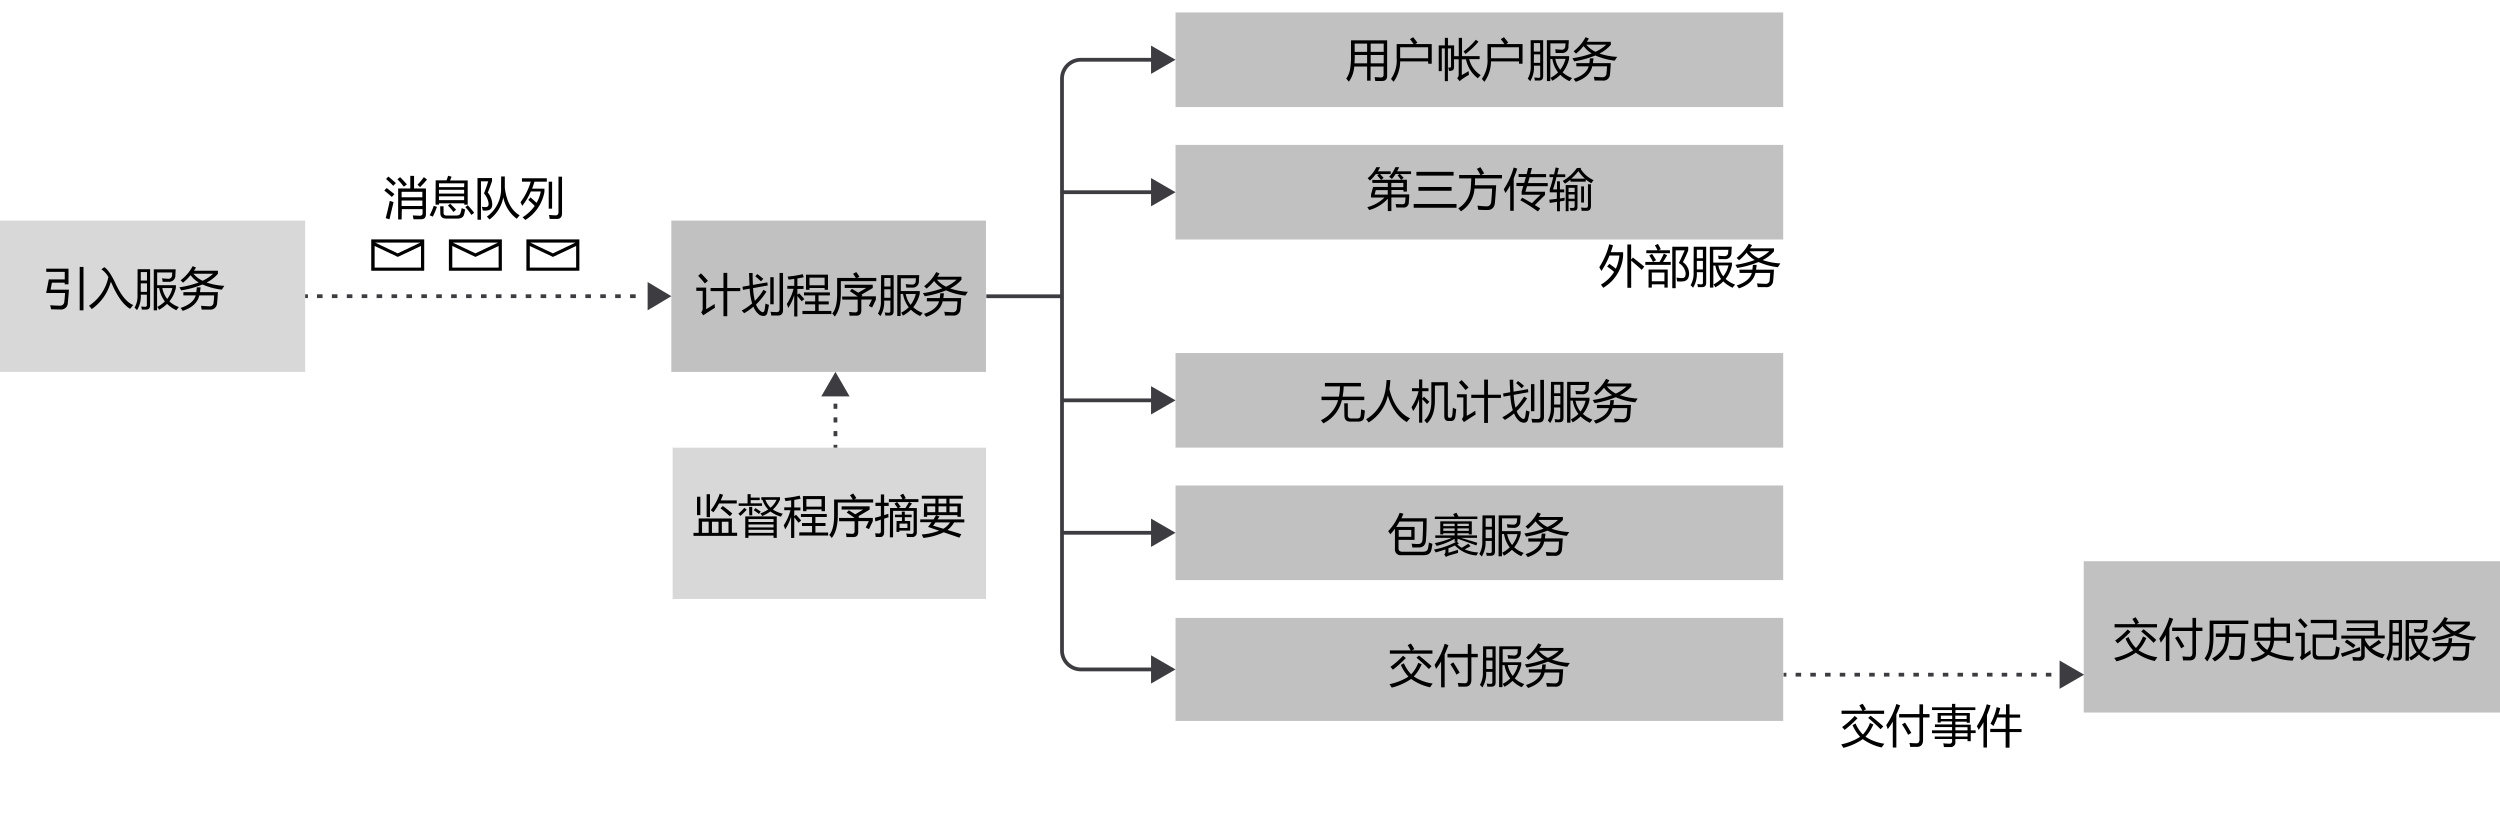 <svg id="Layer_1" data-name="Layer 1" xmlns="http://www.w3.org/2000/svg" viewBox="0 0 660.64 215"><defs><style>.cls-1{fill:#fff;}.cls-2,.cls-3,.cls-6{fill:#3c3c41;}.cls-2{opacity:0.2;}.cls-2,.cls-3{isolation:isolate;}.cls-3{opacity:0.32;}.cls-4,.cls-5,.cls-7,.cls-8{fill:none;stroke:#3c3c41;stroke-miterlimit:10;}.cls-5{stroke-dasharray:1.48 2.46;}.cls-7{stroke-dasharray:1.46 2.43;}.cls-8{stroke-dasharray:1.36 2.26;}</style></defs><title>OJ104482793</title><rect class="cls-1" width="660.64" height="215"/><path d="M99,70.72h12.25V65l-6.13,2.89L99,65Zm.1-6.62,6,2.85,6-2.85Zm13,7.44h-14V63.27h14Z"/><path d="M119.52,70.72h12.25V65l-6.13,2.89L119.52,65Zm.1-6.62,6,2.85,6-2.85Zm13,7.44h-14V63.27h14Z"/><path d="M140,70.72h12.25V65l-6.13,2.89L140,65Zm.1-6.62,6,2.85,6-2.85Zm13,7.44h-14V63.27h14Z"/><rect class="cls-1" y="58.29" width="80.64" height="39.99"/><rect class="cls-2" y="58.29" width="80.64" height="39.99"/><rect class="cls-1" x="177.4" y="58.29" width="83.15" height="39.99"/><rect class="cls-3" x="177.4" y="58.29" width="83.15" height="39.99"/><rect class="cls-1" x="550.64" y="148.3" width="110" height="39.99"/><rect class="cls-3" x="550.64" y="148.3" width="110" height="39.99"/><rect class="cls-1" x="310.64" y="3.29" width="160.58" height="25"/><rect class="cls-3" x="310.64" y="3.29" width="160.58" height="25"/><rect class="cls-1" x="310.64" y="93.29" width="160.58" height="25"/><rect class="cls-3" x="310.64" y="93.29" width="160.58" height="25"/><rect class="cls-1" x="310.64" y="38.29" width="160.58" height="25"/><rect class="cls-3" x="310.64" y="38.29" width="160.58" height="25"/><rect class="cls-1" x="310.64" y="128.29" width="160.58" height="25"/><rect class="cls-3" x="310.64" y="128.29" width="160.58" height="25"/><rect class="cls-1" x="310.64" y="163.29" width="160.58" height="27.22"/><rect class="cls-3" x="310.64" y="163.29" width="160.58" height="27.22"/><rect class="cls-1" x="177.75" y="118.3" width="82.81" height="39.99"/><rect class="cls-2" x="177.75" y="118.3" width="82.81" height="39.99"/><line class="cls-4" x1="80.64" y1="78.27" x2="81.37" y2="78.27"/><line class="cls-5" x1="83.76" y1="78.27" x2="170.28" y2="78.27"/><line class="cls-4" x1="171.47" y1="78.27" x2="172.2" y2="78.27"/><polygon class="cls-6" points="171.14 82.01 177.41 78.27 171.14 74.53 171.14 82.01"/><line class="cls-4" x1="471.32" y1="178.29" x2="472.07" y2="178.29"/><line class="cls-7" x1="474.5" y1="178.29" x2="543.39" y2="178.29"/><line class="cls-4" x1="544.6" y1="178.29" x2="545.35" y2="178.29"/><polygon class="cls-6" points="544.26 182.03 550.73 178.29 544.26 174.55 544.26 182.03"/><line class="cls-4" x1="220.77" y1="118.29" x2="220.77" y2="117.54"/><line class="cls-8" x1="220.77" y1="115.27" x2="220.77" y2="105.54"/><line class="cls-4" x1="220.77" y1="104.4" x2="220.77" y2="103.65"/><polygon class="cls-6" points="224.51 104.75 220.77 98.27 217.03 104.75 224.51 104.75"/><path class="cls-4" d="M305.26,176.9H285.64a5,5,0,0,1-5-5V20.79a5,5,0,0,1,5-5h19.62"/><polygon class="cls-6" points="304.17 173.16 310.64 176.9 304.17 180.64 304.17 173.16"/><polygon class="cls-6" points="304.17 19.53 310.64 15.79 304.17 12.05 304.17 19.53"/><line class="cls-4" x1="280.64" y1="50.79" x2="305.26" y2="50.79"/><polygon class="cls-6" points="304.17 54.53 310.64 50.79 304.17 47.05 304.17 54.53"/><line class="cls-4" x1="280.64" y1="105.79" x2="305.26" y2="105.79"/><polygon class="cls-6" points="304.17 109.53 310.64 105.79 304.17 102.05 304.17 109.53"/><line class="cls-4" x1="280.64" y1="140.79" x2="305.26" y2="140.79"/><polygon class="cls-6" points="304.17 144.53 310.64 140.79 304.17 137.05 304.17 144.53"/><line class="cls-4" x1="260.64" y1="78.29" x2="280.64" y2="78.29"/><path d="M13.37,76.54h4.85c-.11,1.57-.21,2.71-.3,3.44a1.77,1.77,0,0,1-2,1.8q-1.08,0-2.43-.06a9.49,9.49,0,0,0-.24-1.07q1.26.12,2.49.12A1.1,1.1,0,0,0,17,79.61c.07-.47.13-1.2.2-2.19h-5l.7-3.58h4.21v-2H12.22V71H18.1v4.14h-1V74.7H13.71Zm7.69-6h1V82h-1Z"/><path d="M26.79,71.17l.77-.56c.88.54,1.84,1.93,2.89,4.15q2.19,4.8,4.75,5.85l-.82,1q-2.57-1.52-4.74-6.42c-.12-.26-.23-.51-.35-.75a12.9,12.9,0,0,1-5.05,7.24,7.48,7.48,0,0,0-.72-.88,11.94,11.94,0,0,0,5.12-7.58A5.78,5.78,0,0,0,26.79,71.17Z"/><path d="M36.36,71.13h3.31v9.5c0,.79-.36,1.18-1.09,1.18-.4,0-.77,0-1.11,0,0-.23-.08-.51-.14-.83a7,7,0,0,0,1,.09.42.42,0,0,0,.48-.48V77.86H37.2a6.87,6.87,0,0,1-1,4.11,3.6,3.6,0,0,0-.64-.66,6.27,6.27,0,0,0,.78-3.42Zm2.48.76H37.2v2.25h1.64ZM37.2,77.13h1.64V74.87H37.2Zm3.44-5.95h5.79q-.06.94-.09,1.5a1.64,1.64,0,0,1-1.85,1.78l-1.52,0c0-.3-.09-.61-.15-.92q.87.11,1.56.12a.93.93,0,0,0,1.09-1q0-.3.06-.66h-4v3.37h4.95v.69a8.53,8.53,0,0,1-1.72,3.58,7.11,7.11,0,0,0,2.51,1.5c-.26.31-.49.59-.67.84a8.44,8.44,0,0,1-2.45-1.68,9.89,9.89,0,0,1-2.1,1.56c-.15-.26-.31-.51-.48-.77a8.42,8.42,0,0,0,2-1.43,8,8,0,0,1-1.51-3.53h-.55V82h-.89Zm4.91,4.94H42.89A6.87,6.87,0,0,0,44.18,79,7.29,7.29,0,0,0,45.55,76.12Z"/><path d="M50.92,70.33l.88.38c-.18.29-.36.57-.55.84h6.34v.79a9.5,9.5,0,0,1-3,2.31,17.08,17.08,0,0,0,4.7.89c-.25.35-.47.68-.66,1a17.83,17.83,0,0,1-5.12-1.36,25.51,25.51,0,0,1-5.62,1.56l-.48-.82a25,25,0,0,0,5.09-1.28,7.16,7.16,0,0,1-2.14-1.93,15.2,15.2,0,0,1-2,2,7.45,7.45,0,0,0-.64-.63A11.63,11.63,0,0,0,50.92,70.33ZM48.46,77.2h3.41c.05-.38.1-.8.14-1.27h1c-.05.47-.11.89-.16,1.27h4.73c-.08,1.4-.15,2.38-.22,2.94a1.75,1.75,0,0,1-2,1.67c-.46,0-1.15,0-2.08,0,0-.29-.1-.61-.17-1,.9.07,1.64.12,2.22.13a1,1,0,0,0,1.11-1c.07-.59.12-1.21.15-1.88H52.66q-.61,2.82-4.37,4.09-.27-.39-.57-.78,3.36-1.09,4-3.31H48.46Zm7.87-4.87H51.1a7.41,7.41,0,0,0,2.43,1.86A10.34,10.34,0,0,0,56.33,72.33Z"/><path d="M102.17,49.69c.59.42,1.28,1,2.06,1.6l-.68.76c-.88-.79-1.53-1.35-2-1.68Zm.83,3.39,1,.35c-.38,1.56-.74,3.06-1.07,4.52l-1-.3C102.28,56.26,102.66,54.74,103,53.08Zm-.38-6.42q.88.71,2,1.71l-.69.73c-.84-.83-1.48-1.42-1.92-1.8Zm2.42.69.68-.54c.36.33,1,1,1.8,1.91l-.8.61Q105.57,47.89,105,47.35ZM106.13,58h-.92V49.8h3.21V46.48h1V49.8h3.14v6.77c0,.92-.44,1.37-1.31,1.37l-2,0c0-.29-.1-.61-.17-1,.77,0,1.38.07,1.84.07s.75-.22.75-.65V55.26h-5.48Zm5.48-7.31h-5.48v1.44h5.48Zm-5.48,3.74h5.48V53h-5.48Zm4.2-5.62a16.42,16.42,0,0,0,1.67-2l.85.64c-.49.58-1.1,1.24-1.83,2Z"/><path d="M114.62,54.38l.85.29a25.2,25.2,0,0,1-1.08,2.57c-.25-.11-.53-.22-.86-.34A16.19,16.19,0,0,0,114.62,54.38Zm.51-6.73H118a11.39,11.39,0,0,0,.41-1.2l.92.24c-.13.33-.27.66-.41,1h4.67v6.4h-.9v-.36H116v.36h-.91Zm7.56.8H116v1h6.65ZM116,51.16h6.65v-1H116Zm0,1.73h6.65v-1H116Zm.32,1.61h.89v1.72c0,.48.26.73.78.73h2.6c.62,0,1-.22,1.09-.65A8.72,8.72,0,0,0,122,55c.29.12.6.24.92.34-.1.54-.19,1-.28,1.31-.18.74-.77,1.11-1.75,1.11h-3c-1,0-1.53-.49-1.53-1.45Zm2-.13.64-.54c.47.44,1,1,1.57,1.57l-.72.61C119.32,55.33,118.83,54.78,118.41,54.37Zm4.61.39.68-.53c.55.6,1.12,1.26,1.7,2l-.75.57C124.12,56.06,123.57,55.39,123,54.76Z"/><path d="M130,53.24c.26,1.41-.14,2.2-1.17,2.37a4.7,4.7,0,0,1-1.26,0,7.65,7.65,0,0,0-.27-1,3.14,3.14,0,0,0,1.14.1c.62-.06.82-.56.57-1.5a5.25,5.25,0,0,0-1.11-2.1c.44-1.13.81-2.19,1.11-3.19h-1.91V58.06h-.92v-11h3.84v.82c-.41,1.2-.78,2.21-1.12,3A5.14,5.14,0,0,1,130,53.24Zm2.4-6.61h1c0,1.11,0,2.11,0,3,.44,3.58,1.76,6,3.93,7.28a11.63,11.63,0,0,0-.77.9A9.18,9.18,0,0,1,133,52.14,9.33,9.33,0,0,1,129.35,58q-.27-.32-.69-.75a9,9,0,0,0,3.75-7.72C132.42,48.9,132.43,47.93,132.43,46.63Z"/><path d="M139.6,52.82l.58-.65c.59.48,1.13,1,1.62,1.43a10,10,0,0,0,1.11-3h-2.64a16.82,16.82,0,0,1-2.26,3.8,7.39,7.39,0,0,0-.47-.94A17.58,17.58,0,0,0,140.26,48h-2.33V47.1h6.57V48h-3.27c-.18.64-.39,1.26-.61,1.86h3.25v.86a11,11,0,0,1-5.05,7.41,8.3,8.3,0,0,0-.73-.71,11.32,11.32,0,0,0,3.21-3C140.86,53.94,140.29,53.42,139.6,52.82Zm6.29,2.33H145V48h.9Zm1.69-8.47h.94v9.68q0,1.48-1.35,1.5c-.43,0-1.06,0-1.91,0a7.59,7.59,0,0,0-.19-1.06c.81.07,1.4.11,1.79.11s.72-.26.72-.79Z"/><path d="M188.85,80.32c0,.4.05.74.08,1q-1.87,1.17-3.09,2l-.56-.8a1.35,1.35,0,0,0,.41-1.07V76.87H184V76h2.61v5.69C187.3,81.31,188.05,80.84,188.85,80.32Zm-3.63-8.1c.85.87,1.47,1.52,1.85,2l-.82.69a21.45,21.45,0,0,0-1.75-2Zm2.55,3.88h3.41v-4h1v4h3.44v.84h-3.44v6.61h-1V76.94h-3.41Z"/><path d="M196,82.06a14.15,14.15,0,0,0,2.76-1.88,15.12,15.12,0,0,1-.64-3.89l-1.78.31-.14-.83,1.88-.33c-.05-1-.1-2.08-.14-3.3h.94q0,1.73.09,3.15l3.8-.67.11.82-3.87.69a17.49,17.49,0,0,0,.47,3.38,14.41,14.41,0,0,0,2.27-2.93l.79.49a18.1,18.1,0,0,1-2.75,3.38,3.8,3.8,0,0,0,1.41,1.92c.42.25.69.13.81-.34s.19-1.14.27-1.81a8,8,0,0,0,.92.34,17.25,17.25,0,0,1-.41,2,1,1,0,0,1-1.06.93,2.12,2.12,0,0,1-1.27-.45,5.14,5.14,0,0,1-1.36-2,15.34,15.34,0,0,1-2.44,1.72C196.48,82.6,196.26,82.35,196,82.06ZM199.59,73l.54-.57c.53.39,1.06.81,1.58,1.25l-.62.67Q200.45,73.71,199.59,73Zm4.86,7.41h-.9V73.25h.9ZM206,72.13h.92v9.78c0,1-.45,1.47-1.36,1.48-.42,0-1,0-1.75,0a6.84,6.84,0,0,0-.19-1c.58.05,1.12.09,1.64.09s.74-.25.74-.78Z"/><path d="M207.92,80.32a13,13,0,0,0,1.78-4h-1.64v-.77h1.83V73.7l-1.51.2a8.36,8.36,0,0,0-.25-.81,27.08,27.08,0,0,0,4-.64l.26.82c-.55.11-1.11.22-1.68.31v2h1.63v.77h-1.63v1.55l.46-.4c.31.32.77.83,1.37,1.53l-.7.58c-.46-.58-.83-1-1.13-1.4v5.42h-.84V78a12.13,12.13,0,0,1-1.57,3.37C208.19,81,208.06,80.66,207.92,80.32Zm4.13,1.85h3.36V80.43h-2.66v-.78h2.66V78.06h-2.95v-.79h6.84v.79h-3v1.59H219v.78h-2.66v1.74h3.36V83h-7.65Zm.94-9.59h5.81v4h-.89v-.48h-4v.48H213Zm4.92.8h-4v2h4Z"/><path d="M225.43,72.36l.84-.46a13.79,13.79,0,0,1,.84,1.21l-.55.33h5v.85H222.2v3.19q0,4.17-1.6,6.17a7.68,7.68,0,0,0-.67-.8q1.29-1.5,1.29-5.13V73.44h4.93Q225.79,72.85,225.43,72.36Zm-2.9,6h4.12c-.73-.54-1.42-1-2.08-1.42l.56-.6,1.68,1,2.12-1.25h-5.71v-.84h7.41v.85l-3,1.78.29.2-.31.23h3.85v.86l-1,2.1c-.24-.12-.53-.27-.87-.42l.83-1.69h-2.81V82c0,1-.45,1.42-1.35,1.42l-1.76,0c0-.26-.07-.6-.14-1a13.09,13.09,0,0,0,1.62.13.59.59,0,0,0,.67-.67V79.18h-4.07Z"/><path d="M232.84,72.7h3.31v9.5c0,.79-.36,1.18-1.09,1.18-.4,0-.77,0-1.11,0,0-.23-.08-.51-.15-.83a7.18,7.18,0,0,0,1,.09.42.42,0,0,0,.48-.48V79.43h-1.64a6.87,6.87,0,0,1-1,4.11,3.6,3.6,0,0,0-.64-.66,6.27,6.27,0,0,0,.78-3.42Zm2.48.76h-1.64v2.25h1.64Zm-1.64,5.24h1.64V76.44h-1.64Zm3.44-6h5.79q-.06.94-.09,1.5A1.64,1.64,0,0,1,241,76l-1.51,0c0-.3-.09-.61-.15-.92q.87.1,1.56.12a.93.93,0,0,0,1.09-1q0-.3.06-.66h-4v3.37h5v.69a8.65,8.65,0,0,1-1.72,3.58,7.11,7.11,0,0,0,2.51,1.5c-.26.31-.49.59-.68.84a8.52,8.52,0,0,1-2.44-1.68,9.89,9.89,0,0,1-2.1,1.56c-.15-.25-.31-.51-.48-.77a8.42,8.42,0,0,0,2-1.43,7.84,7.84,0,0,1-1.51-3.53H238v5.83h-.89ZM242,77.69h-2.66a6.87,6.87,0,0,0,1.29,2.87A7.43,7.43,0,0,0,242,77.69Z"/><path d="M247.4,71.9l.88.38c-.18.29-.36.57-.55.84h6.34v.79a9.5,9.5,0,0,1-3,2.31,17.08,17.08,0,0,0,4.7.89c-.25.35-.47.68-.66,1A17.83,17.83,0,0,1,250,76.73a25.67,25.67,0,0,1-5.62,1.56c-.14-.24-.3-.52-.49-.82a24.94,24.94,0,0,0,5.1-1.28,7.16,7.16,0,0,1-2.14-1.93,15.2,15.2,0,0,1-2,2c-.23-.25-.45-.46-.64-.63A11.63,11.63,0,0,0,247.4,71.9Zm-2.46,6.87h3.41c.05-.38.1-.8.14-1.27h.95c-.05.47-.11.89-.16,1.27H254c-.08,1.4-.15,2.38-.22,2.94a1.75,1.75,0,0,1-2,1.67c-.46,0-1.16,0-2.08,0,0-.29-.1-.61-.17-1,.89.07,1.64.12,2.22.13a1,1,0,0,0,1.1-1c.07-.59.13-1.21.16-1.88h-3.91c-.42,1.88-1.87,3.24-4.37,4.09q-.27-.39-.57-.78,3.36-1.09,4-3.31h-3.24Zm7.87-4.87h-5.23A7.41,7.41,0,0,0,250,75.76,10.5,10.5,0,0,0,252.81,73.9Z"/><path d="M183.26,140.81h1.37V137h8.77v3.77h1.39v.84H183.26Zm.93-9.54h.88v4.85h-.88Zm1.33,9.54h1.75v-2.95h-1.75Zm2.1-10.22v6.07h-.89v-6.07Zm.21,4.23a14.41,14.41,0,0,0,2.36-4.35l.89.27c-.2.53-.42,1-.63,1.49h4.24v.82H190a14.69,14.69,0,0,1-1.48,2.32Zm.31,6h1.74v-2.95h-1.74Zm2.26-6.49.6-.62c.88.64,1.72,1.3,2.52,2l-.66.71C192,135.62,191.19,134.92,190.4,134.32Zm2.11,3.54h-1.76v2.95h1.76Z"/><path d="M195.12,135.76a13.62,13.62,0,0,0,1.57-1.56l.63.49a21.31,21.31,0,0,1-1.66,1.64A4.9,4.9,0,0,0,195.12,135.76Zm.08-2.73h2.35v-2.46h.82v.92h2.39v.68h-2.39V133h3v.68H195.2Zm1.74,3.43h8.32v5.68h-.85v-.63h-6.63v.63h-.84Zm7.47.7h-6.63v.78h6.63Zm-6.63,2.21h6.63v-.78h-6.63Zm0,1.44h6.63V140h-6.63Zm.18-6.87h.82v2.24H198Zm1.22.88.45-.55q.7.45,1.41.93l-.49.62C200.13,135.49,199.68,135.16,199.18,134.82Zm2-2.74v-.7h4.94V132a7.75,7.75,0,0,1-1.87,2.65,7.9,7.9,0,0,0,2.6,1.1,5.52,5.52,0,0,0-.46.79,9,9,0,0,1-2.8-1.38,13.28,13.28,0,0,1-2.16,1.21,4.44,4.44,0,0,0-.5-.68,10.21,10.21,0,0,0,2.06-1.06,6.6,6.6,0,0,1-1.5-2.56Zm4,0h-2.92a5.66,5.66,0,0,0,1.36,2.08A5.68,5.68,0,0,0,205.21,132.08Z"/><path d="M207.1,138.83a13,13,0,0,0,1.78-4h-1.64v-.77h1.83v-1.84l-1.51.2a8.36,8.36,0,0,0-.25-.81,27.08,27.08,0,0,0,4-.64l.26.83c-.55.1-1.11.21-1.68.3v2h1.63v.77h-1.63v1.55l.46-.4c.31.32.77.83,1.37,1.53l-.7.58c-.46-.58-.83-1.05-1.13-1.4v5.42h-.84v-5.62a12.13,12.13,0,0,1-1.57,3.37C207.37,139.51,207.24,139.17,207.1,138.83Zm4.13,1.85h3.36V139h-2.66v-.79h2.66v-1.59h-2.94v-.79h6.83v.79h-3v1.59h2.66V139h-2.66v1.73h3.36v.78h-7.65Zm.94-9.59H218v4h-.89v-.48h-4v.48h-.89Zm4.92.8h-4v2h4Z"/><path d="M224.61,130.87l.84-.46a13.79,13.79,0,0,1,.84,1.21l-.55.33h5v.85h-9.34V136q0,4.17-1.6,6.17a7.68,7.68,0,0,0-.67-.8q1.29-1.5,1.29-5.13V132h4.93Q225,131.37,224.61,130.87Zm-2.9,6h4.12c-.73-.54-1.42-1-2.08-1.42l.56-.6c.59.36,1.15.71,1.68,1.06l2.12-1.26H222.4v-.84h7.41v.85l-3,1.78.29.2-.31.23h3.85v.86l-1,2.1-.87-.42.83-1.69h-2.81v2.79c0,1-.45,1.42-1.35,1.42l-1.76,0c0-.27-.07-.61-.14-1a13.09,13.09,0,0,0,1.62.13.59.59,0,0,0,.67-.67v-2.64h-4.07Z"/><path d="M231.2,136.84c.56-.16,1.09-.3,1.57-.45V133.7h-1.43v-.85h1.43v-2.19h.87v2.19h1.2v.85h-1.2v2.43l1.11-.36c0,.35,0,.66.07.91l-1.18.38v3.55c0,.82-.31,1.25-.94,1.3-.33,0-.77,0-1.3,0,0-.32-.08-.64-.14-1,.48.05.83.07,1.05.07s.46-.19.46-.57v-3.1l-1.45.49Zm4-2.59h2c-.24-.36-.52-.74-.82-1.14l.64-.43H234.9v-.78h3.58c-.16-.31-.36-.67-.6-1.05l.8-.38c.29.47.52.87.68,1.19l-.52.24h3.86v.78h-2.48l.77.38c-.28.39-.58.79-.89,1.19h2.18v6.34a1.19,1.19,0,0,1-1.36,1.32l-1.24,0a8.54,8.54,0,0,0-.19-.93,10.44,10.44,0,0,0,1.38.11c.38,0,.56-.21.56-.62V135H236V142h-.85Zm1.73,3.43h1.42v-1H236.5V136h1.81v-.8h.79v.8h1.81v.68H239.1v1h1.42v2.53h-2.86v.36h-.77Zm1.09-3.81-.54.38h1.78c.33-.5.64-1,.94-1.57h-3.11C237.37,133.05,237.68,133.45,238,133.87Zm1.77,5.66v-1.17h-2.09v1.17Z"/><path d="M243.19,137.26h3.5c.24-.37.46-.75.67-1.13l.91.37c-.18.25-.35.51-.51.76h7.07v.79h-2.71a6.49,6.49,0,0,1-1.74,2l3.65,1.11-.51.92-4.14-1.42a16.18,16.18,0,0,1-5.37,1.49l-.45-.91a16.19,16.19,0,0,0,4.61-1l-2.93-1c.33-.41.63-.83.92-1.25h-3Zm1-4.2h3v-1.27H243.6V131h10.83v.8h-3.52v1.27h3v3.49H253v-.44h-8v.44h-.87Zm.87,2.3h2.08v-1.55H245Zm1.55,3.56,2.68.8a5.24,5.24,0,0,0,1.76-1.67H247.2C247,138.35,246.79,138.64,246.58,138.92Zm1.39-5.86h2.08v-1.27H248Zm0,2.3h2.08v-1.55H248Zm5-1.55h-2.08v1.55H253Z"/><path d="M361.27,21.31V17.58h-3.41a7.52,7.52,0,0,1-1.42,4q-.3-.37-.69-.81a6.17,6.17,0,0,0,1-2.39,19.14,19.14,0,0,0,.26-3.58V10.65h9.55V20c0,.93-.44,1.4-1.32,1.4-.54,0-1.15,0-1.82,0,0-.26-.1-.58-.18-1,.68,0,1.23.07,1.66.07s.72-.23.72-.69V17.58h-3.44v3.73Zm-3.35-4.57h3.35v-2.2H358A19.86,19.86,0,0,1,357.92,16.74Zm.06-5.22V13.7h3.29V11.52Zm7.67,0h-3.44V13.7h3.44Zm-3.44,5.22h3.44v-2.2h-3.44Z"/><path d="M372.59,10.34l.84-.51c.38.45.75.93,1.12,1.46l-.58.36h4.37v5.19h-.93v-.61H370a9.28,9.28,0,0,1-1.74,5.39c-.21-.25-.44-.51-.68-.77a8.51,8.51,0,0,0,1.5-5.48V11.65h4.47A15.75,15.75,0,0,0,372.59,10.34ZM370,12.49v2.9h7.39v-2.9Z"/><path d="M388.11,18.79a8.84,8.84,0,0,0,.07,1,16.91,16.91,0,0,0-1.83,1.14,4.52,4.52,0,0,0-.61.53l-.68-.8a1.36,1.36,0,0,0,.41-1v-4h-1.23v2q0,.69-.33.9a2.1,2.1,0,0,1-1,.18,8.53,8.53,0,0,0-.2-.91c.49.1.73,0,.73-.25V12.79h-.82v8.65h-.82V12.79H381v6h-.81V12h1.62V10h.82V12h1.63v2.85h1.23V10h.86v4.84H391v.79h-2.76a6.94,6.94,0,0,0,3.05,4.23c-.29.28-.55.56-.77.82a8.29,8.29,0,0,1-3.12-5h-1.11v4.15C386.67,19.64,387.26,19.29,388.11,18.79Zm-1.37-5.19A18.13,18.13,0,0,0,390,10.51l.69.52a21.33,21.33,0,0,1-3.43,3.23A7.81,7.81,0,0,0,386.74,13.6Z"/><path d="M396.59,10.34l.84-.51c.38.45.75.93,1.12,1.46l-.58.36h4.37v5.19h-.93v-.61H394a9.28,9.28,0,0,1-1.74,5.39c-.21-.25-.44-.51-.68-.77a8.51,8.51,0,0,0,1.5-5.48V11.65h4.47A15.75,15.75,0,0,0,396.59,10.34ZM394,12.49v2.9h7.39v-2.9Z"/><path d="M404.49,10.62h3.3v9.5c0,.78-.36,1.17-1.09,1.17-.39,0-.77,0-1.11,0,0-.23-.08-.51-.14-.83a7.06,7.06,0,0,0,1,.09A.42.42,0,0,0,407,20V17.35h-1.64a7,7,0,0,1-1,4.11,3.67,3.67,0,0,0-.65-.66,6.18,6.18,0,0,0,.79-3.42Zm2.47.76h-1.64v2.25H407Zm-1.64,5.24H407V14.36h-1.64Zm3.45-6h5.79c0,.63-.07,1.13-.1,1.5A1.64,1.64,0,0,1,412.61,14l-1.51,0L411,13c.57.07,1.09.12,1.55.13a.92.92,0,0,0,1.09-1,6.17,6.17,0,0,0,.06-.67h-4v3.38h4.94v.69a8.52,8.52,0,0,1-1.71,3.58,7,7,0,0,0,2.51,1.5c-.27.31-.49.59-.68.84a8.38,8.38,0,0,1-2.44-1.68,9.71,9.71,0,0,1-2.11,1.56c-.15-.26-.31-.51-.48-.77a8.22,8.22,0,0,0,2-1.43,7.83,7.83,0,0,1-1.5-3.53h-.55v5.83h-.89Zm4.91,4.94H411a6.76,6.76,0,0,0,1.3,2.87A7.43,7.43,0,0,0,413.68,15.61Z"/><path d="M419,9.82l.88.38c-.17.29-.36.57-.55.84h6.34v.79a9.45,9.45,0,0,1-3,2.31,17,17,0,0,0,4.69.89c-.25.35-.47.68-.65,1a17.33,17.33,0,0,1-5.12-1.37A25.74,25.74,0,0,1,416,16.21c-.13-.24-.29-.52-.48-.82a24.94,24.94,0,0,0,5.1-1.28,7,7,0,0,1-2.14-1.93,16.51,16.51,0,0,1-2,2c-.24-.25-.45-.46-.65-.63A11.51,11.51,0,0,0,419,9.82Zm-2.46,6.87H420c.06-.38.1-.8.14-1.27h.95c-.05.47-.1.89-.16,1.27h4.73c-.07,1.4-.15,2.38-.22,2.94a1.73,1.73,0,0,1-2,1.66c-.46,0-1.15,0-2.07,0-.05-.29-.11-.62-.18-1,.9.07,1.64.12,2.23.12a1,1,0,0,0,1.1-1c.07-.59.12-1.21.15-1.88h-3.91q-.61,2.82-4.36,4.09c-.18-.26-.37-.52-.58-.78q3.38-1.09,4-3.31h-3.25Zm7.88-4.88h-5.23a7.16,7.16,0,0,0,2.42,1.87A10.19,10.19,0,0,0,424.46,11.81Z"/><path d="M368.73,44.18h1c-.17.39-.35.75-.54,1.1h3.69V46h-2.95a13.3,13.3,0,0,1,1,1l-.67.5h1.52v3.13h-.91v-.42h-3.18v1.17h4.71c0,.71-.07,1.37-.12,2a1.36,1.36,0,0,1-1.5,1.47H369c-.06-.29-.12-.6-.2-.92.77,0,1.36.05,1.79.05a.67.67,0,0,0,.75-.69c0-.36.07-.74.09-1.11h-3.75v3.59h-.94V52.5a10.14,10.14,0,0,1-4.92,3c-.14-.22-.31-.47-.5-.75a10.16,10.16,0,0,0,4.54-2.55h-3.56v-.8l.56-2h3.88V48.34h-4.1v-.8h2.3c-.33-.42-.65-.81-1-1.18l.47-.35h-.86A10.82,10.82,0,0,1,362,47.72a8,8,0,0,0-.59-.63,8.28,8.28,0,0,0,2.29-2.91h1a10.59,10.59,0,0,1-.6,1.1h3.4V46h-2.82c.32.31.63.65.95,1l-.65.51h5.27c-.32-.42-.63-.81-.94-1.17l.5-.36h-1a10.34,10.34,0,0,1-1,1.31,5.65,5.65,0,0,0-.72-.57A8.24,8.24,0,0,0,368.73,44.18Zm-5.49,7.24h3.48V50.25h-3.15Zm7.6-3.08h-3.18v1.11h3.18Z"/><path d="M373.57,53.9h11.32v1H373.57Zm.73-8.49h9.82v1H374.3Zm.53,4h8.76v1h-8.76Z"/><path d="M385.58,46.25h5.63c-.39-.75-.7-1.29-.93-1.64l.92-.43c.22.34.55.88,1,1.64l-.85.43h5.55v.9h-7.11c0,.71,0,1.31-.08,1.81h5.66c-.1,1.7-.2,3.17-.31,4.42-.08,1.41-.77,2.12-2.06,2.12-.59,0-1.39,0-2.38-.09q-.06-.45-.18-1.08a19.73,19.73,0,0,0,2.42.2c.72,0,1.12-.43,1.21-1.28s.17-2.07.24-3.41h-4.67a7.6,7.6,0,0,1-3.58,6c-.21-.25-.45-.52-.71-.8a6.81,6.81,0,0,0,3.31-5.46c.06-.61.1-1.43.14-2.43h-3.2Z"/><path d="M397.39,50A20,20,0,0,0,400,44.27l.94.29c-.29.9-.6,1.75-.93,2.54v8.61h-.93V49a19.22,19.22,0,0,1-1.26,2C397.68,50.7,397.54,50.36,397.39,50Zm4.36,2.92.5-.69c.89.49,1.75,1,2.58,1.45l2.27-2.23h-5v-.84c.15-.48.31-1,.45-1.45h-1.83v-.82h2.07c.15-.53.29-1.05.43-1.56H401.3V46h2.14c.14-.54.26-1.08.38-1.6h1c-.12.52-.25,1-.4,1.6h4.14v.82h-4.35c-.13.51-.28,1-.43,1.56H409v.82h-5.47c-.14.48-.29,1-.44,1.47h5.18v.85l-2.68,2.68c.49.29,1,.59,1.42.88l-.61.8C404.78,54.71,403.22,53.73,401.75,52.92Z"/><path d="M410.39,50.05h1.06V47.92h.77v2.13h1.13v.77h-1.13v1.61c.42,0,.84-.12,1.27-.19,0,.3-.07.57-.08.81l-1.19.17v2.61h-.77v-2.5l-1.91.3-.13-.86,2-.23V50.82h-1.88V50c.3-.84.61-1.9.93-3.19h-1v-.75h1.22c.13-.56.27-1.17.41-1.81l.84.19-.42,1.62h2.12v.75h-2.32C411,48.09,410.67,49.17,410.39,50.05Zm7.49-5.69-.2.25a7.86,7.86,0,0,0,3.44,3,6.09,6.09,0,0,0-.61.81,10.42,10.42,0,0,1-1.48-1V48H415v-.51a14.71,14.71,0,0,1-1.44,1.05,6.13,6.13,0,0,0-.62-.71,11.61,11.61,0,0,0,3.76-3.42ZM414.5,55.81h-.75V48.9h3.11v5.77c0,.69-.31,1-.95,1H415c0-.17-.09-.42-.17-.73.32,0,.6,0,.86,0s.42-.16.42-.47V53.17H414.5Zm1.61-6.19H414.5v1.11h1.61Zm-1.61,2.89h1.61V51.39H414.5Zm2.61-7.29a15.72,15.72,0,0,1-1.9,2h3.63A9.77,9.77,0,0,1,417.11,45.22Zm2.52,3.47h.79V54.4c0,.87-.36,1.3-1.1,1.31-.4,0-.85,0-1.37,0,0-.29-.09-.58-.16-.88a10.6,10.6,0,0,0,1.26.09c.39,0,.58-.2.58-.61Zm-1.8.56h.75v4.27h-.75Z"/><path d="M349.22,104.83h4.6a16.81,16.81,0,0,0,.29-2.72h-4v-.92h9.52v.92h-4.54a20.93,20.93,0,0,1-.3,2.72h5.73v.91h-5.93a9.12,9.12,0,0,1-4.9,6.14,7,7,0,0,0-.63-.83,8.48,8.48,0,0,0,4.55-5.31h-4.39Zm6,1.75h.95v3.09c0,.61.29.92.86.92h1.6c.54,0,.84-.23.91-.69s.11-1,.14-1.73c.29.1.62.22,1,.33-.08.78-.15,1.36-.21,1.75-.1.78-.66,1.17-1.66,1.17h-2c-1,0-1.54-.54-1.54-1.61Z"/><path d="M361,110.79q5.1-3,5.4-10.36h1a21.91,21.91,0,0,1-.25,2.39q1.45,5.87,5.46,7.71c-.32.36-.61.7-.86,1q-3.48-2-5-7a11.15,11.15,0,0,1-5.08,7.1A9.24,9.24,0,0,0,361,110.79Z"/><path d="M373,107.59a13,13,0,0,0,1.87-4.22h-1.75v-.79H375v-2.31h.84v2.31h1.64v.79h-1.64v1.95l.47-.47c.6.55,1.07,1,1.42,1.33l-.64.65c-.48-.53-.89-1-1.25-1.33v6.19H375v-6.28a10.44,10.44,0,0,1-1.56,3.21Zm6.18-5.68v3.88q0,4.18-2.1,6.08c-.22-.27-.45-.53-.69-.8,1.23-1.08,1.85-2.78,1.85-5.07v-5h4.36v8.81c0,.39.14.59.41.59h.27q.38,0,.48-.66c.08-.6.13-1.25.16-2a9.16,9.16,0,0,0,.89.38c-.07.77-.14,1.4-.21,1.9-.12.83-.52,1.24-1.19,1.24h-.62c-.75,0-1.13-.45-1.13-1.34v-8.08Z"/><path d="M389.86,108.53q0,.6.09,1c-1.25.78-2.28,1.46-3.1,2l-.56-.8a1.34,1.34,0,0,0,.41-1.07v-4.64H385v-.84h2.6v5.69C388.32,109.52,389.06,109.05,389.86,108.53Zm-3.63-8.1c.85.88,1.47,1.52,1.85,1.95l-.82.69a22.81,22.81,0,0,0-1.74-2Zm2.56,3.88h3.41v-4h1v4h3.44v.84H393.2v6.61h-1v-6.61h-3.41Z"/><path d="M397,110.27a13.57,13.57,0,0,0,2.76-1.88,15.56,15.56,0,0,1-.63-3.89l-1.79.31-.14-.83,1.88-.33c-.05-1-.1-2.08-.14-3.3h.94c0,1.15.05,2.21.09,3.15l3.8-.67.11.82-3.87.69a16.85,16.85,0,0,0,.48,3.39,15.09,15.09,0,0,0,2.26-2.94l.79.49a18.06,18.06,0,0,1-2.74,3.38,3.73,3.73,0,0,0,1.4,1.92c.42.25.69.14.81-.34s.19-1.14.27-1.81a8.09,8.09,0,0,0,.93.34c-.15.89-.29,1.55-.41,2a1.06,1.06,0,0,1-1.07.93,2.12,2.12,0,0,1-1.27-.45,5.21,5.21,0,0,1-1.36-2,16.36,16.36,0,0,1-2.43,1.71C397.49,110.81,397.27,110.56,397,110.27Zm3.61-9,.54-.58c.54.39,1.06.81,1.58,1.26l-.62.66A16,16,0,0,0,400.6,101.22Zm4.86,7.4h-.9v-7.16h.9Zm1.56-8.28H408v9.78c0,1-.46,1.47-1.36,1.48-.42,0-1,0-1.76,0a5.91,5.91,0,0,0-.19-1,16,16,0,0,0,1.64.09c.49,0,.74-.25.74-.78Z"/><path d="M409.86,100.91h3.3v9.51c0,.78-.36,1.17-1.09,1.17-.4,0-.77,0-1.11,0,0-.23-.08-.51-.14-.83a7.06,7.06,0,0,0,1,.09.42.42,0,0,0,.48-.48v-2.69h-1.64a6.93,6.93,0,0,1-1,4.11,4.47,4.47,0,0,0-.65-.66,6.27,6.27,0,0,0,.79-3.42Zm2.47.76h-1.64v2.25h1.64Zm-1.64,5.24h1.64v-2.26h-1.64Zm3.44-6h5.79q-.06.95-.09,1.5a1.64,1.64,0,0,1-1.85,1.78l-1.51,0c-.05-.3-.1-.61-.16-.92.58.07,1.1.11,1.56.13a.94.94,0,0,0,1.09-1c0-.2,0-.42.06-.66h-4v3.37h5v.69a8.53,8.53,0,0,1-1.72,3.58,7.16,7.16,0,0,0,2.52,1.5c-.27.31-.5.59-.68.84a8.75,8.75,0,0,1-2.45-1.67,9.61,9.61,0,0,1-2.1,1.55c-.15-.25-.31-.51-.48-.77a8.15,8.15,0,0,0,2-1.43,7.83,7.83,0,0,1-1.5-3.53H415v5.83h-.89ZM419,105.9h-2.66a6.82,6.82,0,0,0,1.29,2.87A7.29,7.29,0,0,0,419,105.9Z"/><path d="M424.41,100.11l.88.38c-.18.29-.36.57-.55.84h6.34v.79a9.57,9.57,0,0,1-3,2.31,16.93,16.93,0,0,0,4.69.89c-.25.35-.47.68-.66,1a17.83,17.83,0,0,1-5.12-1.36,25.51,25.51,0,0,1-5.62,1.56l-.48-.82A25,25,0,0,0,426,104.4a7.1,7.1,0,0,1-2.13-1.92,17.18,17.18,0,0,1-2,2c-.24-.25-.45-.46-.65-.63A11.51,11.51,0,0,0,424.41,100.11ZM422,107h3.41c.06-.38.1-.8.14-1.26h.95c-.05.46-.1.88-.16,1.26H431c-.08,1.4-.15,2.38-.22,2.94a1.75,1.75,0,0,1-2,1.67c-.46,0-1.15,0-2.08,0,0-.29-.1-.61-.17-1,.9.08,1.64.12,2.23.13a1,1,0,0,0,1.1-1c.07-.59.12-1.21.15-1.88h-3.91c-.41,1.88-1.87,3.25-4.36,4.09-.18-.25-.37-.52-.58-.78q3.36-1.09,4-3.31H422Zm7.88-4.87h-5.24A7.41,7.41,0,0,0,427,104,10.56,10.56,0,0,0,429.83,102.11Z"/><path d="M369.87,135.51l1,.25c-.17.41-.35.8-.54,1.19H377c0,2.79-.09,4.72-.19,5.79-.09,1.29-.74,1.94-1.93,1.93l-1.67,0c0-.29-.1-.62-.18-1,.65.06,1.22.09,1.72.09.71,0,1.09-.37,1.15-1.13.08-1,.14-2.6.16-4.82h-6.24c-.28.5-.57,1-.88,1.44h4.87v3.42h-4.24v2.21c0,.61.32.92,1,.92H376c.75,0,1.18-.24,1.3-.71a10.46,10.46,0,0,0,.29-1.72l.93.34a14.91,14.91,0,0,1-.3,1.69c-.2.87-.86,1.31-2,1.31h-5.89a1.5,1.5,0,0,1-1.71-1.67v-5.33a17.58,17.58,0,0,1-1.22,1.49,4.76,4.76,0,0,0-.58-.82A14.51,14.51,0,0,0,369.87,135.51Zm3.07,4.52h-3.33v1.83h3.33Z"/><path d="M388,143.69l.61.64c-.54.3-1.05.58-1.55.84a10.48,10.48,0,0,0,3.57.82c-.17.28-.33.54-.47.8a8.75,8.75,0,0,1-5.69-2.65c-.54.26-1.11.51-1.71.74v1.18c.77-.22,1.61-.48,2.53-.77,0,.2,0,.48,0,.82l-2.31.67a5.39,5.39,0,0,0-.88.4l-.44-.67a1.1,1.1,0,0,0,.3-.93v-.39c-.82.28-1.68.54-2.57.79-.13-.22-.28-.47-.46-.75a21.21,21.21,0,0,0,5.95-2.08h-.49v-.78a18.29,18.29,0,0,1-4.76,1.89,5.78,5.78,0,0,0-.48-.74,21.36,21.36,0,0,0,4.48-1.38h-4.35v-.66h5.11v-.57h-3v.3h-.79v-3.44h8.33v3.44h-.8v-.3h-3v.57h5.18v.66h-4.25c1.29.37,2.73.81,4.33,1.3l-.24.7c-1.89-.68-3.56-1.29-5-1.8v.81h-.19l.58.45-.44.24a5.59,5.59,0,0,0,1.17.92C386.8,144.45,387.37,144.09,388,143.69Zm-8.81-7.18h5.19c-.12-.22-.24-.45-.37-.66l.87-.36c.19.36.36.7.52,1h5v.66H379.15Zm2.21,2.52h3v-.63h-3Zm0,1.25h3v-.64h-3Zm6.74-1.88h-3V139h3Zm-3,1.88h3v-.64h-3Z"/><path d="M391.76,136.2h3.3v9.5c0,.78-.36,1.17-1.09,1.17-.39,0-.77,0-1.11,0,0-.24-.08-.51-.14-.83a7.06,7.06,0,0,0,1,.09.42.42,0,0,0,.48-.48v-2.7h-1.64a7,7,0,0,1-1,4.12,3.67,3.67,0,0,0-.65-.66,6.18,6.18,0,0,0,.79-3.42Zm2.47.76h-1.64v2.25h1.64Zm-1.64,5.24h1.64v-2.26h-1.64Zm3.45-6h5.79c0,.64-.08,1.14-.1,1.5a1.64,1.64,0,0,1-1.85,1.79l-1.51-.05c-.05-.31-.1-.61-.15-.93.57.07,1.09.12,1.55.13a.93.93,0,0,0,1.09-1,6.41,6.41,0,0,0,.06-.67h-4v3.38h4.94v.69a8.58,8.58,0,0,1-1.71,3.58,6.87,6.87,0,0,0,2.51,1.49c-.27.32-.49.6-.68.85a8.38,8.38,0,0,1-2.44-1.68,9.71,9.71,0,0,1-2.11,1.56c-.15-.26-.31-.52-.48-.77a8.22,8.22,0,0,0,2-1.43,7.88,7.88,0,0,1-1.5-3.53h-.55V147H396Zm4.91,4.95h-2.67a6.82,6.82,0,0,0,1.3,2.87A7.5,7.5,0,0,0,401,141.19Z"/><path d="M406.31,135.4l.88.38c-.17.28-.36.57-.55.84H413v.78a9.44,9.44,0,0,1-3,2.32,16.66,16.66,0,0,0,4.69.88c-.25.36-.47.68-.65,1a17.64,17.64,0,0,1-5.12-1.37,26.31,26.31,0,0,1-5.63,1.57c-.13-.25-.29-.52-.48-.82a24.94,24.94,0,0,0,5.1-1.28,7.17,7.17,0,0,1-2.14-1.93,16.51,16.51,0,0,1-2,2c-.24-.25-.45-.46-.65-.63A11.61,11.61,0,0,0,406.31,135.4Zm-2.46,6.87h3.41c.06-.38.1-.8.14-1.27h1c-.05.47-.1.89-.16,1.27h4.73c-.08,1.4-.15,2.38-.22,2.94a1.73,1.73,0,0,1-2,1.66c-.46,0-1.15,0-2.07,0-.05-.29-.11-.62-.18-1,.9.08,1.64.12,2.23.13a1,1,0,0,0,1.1-1c.07-.58.12-1.21.15-1.87h-3.91c-.41,1.88-1.87,3.24-4.36,4.09-.18-.26-.37-.52-.58-.79,2.25-.72,3.57-1.82,4-3.3h-3.25Zm7.88-4.88H406.5a7.16,7.16,0,0,0,2.42,1.87A10.19,10.19,0,0,0,411.73,137.39Z"/><path d="M374.78,175.15l.9.38a10.85,10.85,0,0,1-2.08,3.23,11.64,11.64,0,0,0,5,1.86l-.7,1a13.7,13.7,0,0,1-5-2.21,15.76,15.76,0,0,1-5.12,2.3c-.17-.28-.37-.58-.59-.91a15.2,15.2,0,0,0,5-2,10.38,10.38,0,0,1-2-3.09l.79-.44a9.6,9.6,0,0,0,1.94,2.92A9.1,9.1,0,0,0,374.78,175.15Zm-7.5-3.27h5.49c-.19-.39-.45-.85-.79-1.4l.86-.42a9.68,9.68,0,0,1,.89,1.48l-.65.34h5.45v.86H367.28Zm3.47,1.4.75.61a29.54,29.54,0,0,1-3.42,3.08c-.19-.24-.41-.49-.65-.75A20.71,20.71,0,0,0,370.75,173.28Zm4.2-.06q2.15,1.69,3.35,2.83c-.22.22-.45.47-.7.76a40.19,40.19,0,0,0-3.29-3Z"/><path d="M379.09,175.71a19.76,19.76,0,0,0,2.67-5.59l1,.36q-.48,1.31-1,2.43v8.72h-.94v-6.85a17.18,17.18,0,0,1-1.34,2A8,8,0,0,0,379.09,175.71Zm3.41-2.92h5.37v-2.57h.95v2.57h1.69v.89h-1.69v5.93c0,1.22-.56,1.84-1.66,1.85-.36,0-1,0-1.75,0,0-.3-.11-.66-.19-1,.75.06,1.33.09,1.73.09a.87.87,0,0,0,.73-.23,1.6,1.6,0,0,0,.19-.93v-5.65H382.5Zm.76,2.74.79-.49c.47.69,1,1.59,1.67,2.71l-.84.53A24.16,24.16,0,0,0,383.26,175.53Z"/><path d="M391.92,170.79h3.31v9.5c0,.78-.37,1.17-1.09,1.17-.4,0-.77,0-1.12,0,0-.24-.08-.51-.14-.83a7.06,7.06,0,0,0,1,.09.42.42,0,0,0,.48-.48v-2.7h-1.64a6.89,6.89,0,0,1-1,4.12,4,4,0,0,0-.64-.66,6.27,6.27,0,0,0,.78-3.42Zm2.47.76h-1.64v2.25h1.64Zm-1.64,5.24h1.64v-2.26h-1.64Zm3.45-6H402c0,.64-.07,1.14-.1,1.5a1.64,1.64,0,0,1-1.85,1.79l-1.51-.05-.15-.93c.58.07,1.1.12,1.56.13a.94.94,0,0,0,1.09-1c0-.2,0-.43.05-.67h-4V175H402v.69a8.58,8.58,0,0,1-1.71,3.58,6.87,6.87,0,0,0,2.51,1.49c-.26.32-.49.6-.68.85a8.52,8.52,0,0,1-2.44-1.68,9.71,9.71,0,0,1-2.11,1.56,7,7,0,0,0-.48-.77,8.28,8.28,0,0,0,2-1.43,7.78,7.78,0,0,1-1.51-3.53h-.55v5.82h-.89Zm4.91,4.95h-2.67a6.94,6.94,0,0,0,1.3,2.87A7.5,7.5,0,0,0,401.11,175.78Z"/><path d="M406.48,170l.87.38c-.17.28-.35.57-.55.84h6.34V172a9.33,9.33,0,0,1-3,2.32,16.66,16.66,0,0,0,4.69.88c-.25.35-.46.68-.65,1a17.73,17.73,0,0,1-5.12-1.37,26.15,26.15,0,0,1-5.63,1.57c-.13-.25-.29-.52-.48-.82a24.94,24.94,0,0,0,5.1-1.28,7.29,7.29,0,0,1-2.14-1.93,15.2,15.2,0,0,1-2,2c-.23-.25-.45-.46-.64-.63A11.87,11.87,0,0,0,406.48,170ZM404,176.86h3.41c.06-.38.11-.8.15-1.27h.94c-.05.47-.1.89-.15,1.27h4.72c-.07,1.4-.15,2.38-.22,2.94a1.73,1.73,0,0,1-2,1.66c-.46,0-1.15,0-2.07,0-.05-.29-.11-.62-.18-1,.9.08,1.64.12,2.23.13a1,1,0,0,0,1.1-1c.07-.58.12-1.21.15-1.87h-3.9c-.42,1.88-1.87,3.24-4.37,4.09-.18-.26-.37-.52-.57-.79q3.36-1.08,4-3.3H404Zm7.88-4.88h-5.23a7.26,7.26,0,0,0,2.42,1.87A10.19,10.19,0,0,0,411.89,172Z"/><path d="M566.29,168.2l.9.39a11,11,0,0,1-2.08,3.23,11.77,11.77,0,0,0,5,1.86c-.29.39-.52.71-.7,1a13.87,13.87,0,0,1-5-2.21,15.78,15.78,0,0,1-5.12,2.29c-.17-.27-.37-.57-.59-.9a15.2,15.2,0,0,0,5-2,10.19,10.19,0,0,1-2-3.09l.78-.44a9.63,9.63,0,0,0,1.95,2.91A9.1,9.1,0,0,0,566.29,168.2Zm-7.5-3.27h5.49a15.75,15.75,0,0,0-.8-1.39l.87-.42a11.06,11.06,0,0,1,.89,1.47l-.65.34H570v.87H558.79Zm3.46,1.41.75.61a28.67,28.67,0,0,1-3.41,3.08c-.19-.24-.41-.49-.65-.75A20.7,20.7,0,0,0,562.25,166.34Zm4.21-.06q2.14,1.69,3.35,2.83c-.22.21-.45.47-.7.76a40.19,40.19,0,0,0-3.29-3Z"/><path d="M570.6,168.77a20,20,0,0,0,2.67-5.59l1,.36c-.32.87-.66,1.68-1,2.43v8.71h-.93v-6.85a17.34,17.34,0,0,1-1.34,2A7.59,7.59,0,0,0,570.6,168.77Zm3.41-2.92h5.37v-2.57h.94v2.57H582v.89h-1.7v5.93c0,1.22-.55,1.83-1.65,1.85-.37,0-.95,0-1.76,0,0-.31-.1-.66-.18-1.06.75.07,1.32.1,1.73.1a.87.87,0,0,0,.73-.24,1.57,1.57,0,0,0,.19-.92v-5.65H574Zm.76,2.74.78-.49q.72,1,1.68,2.7l-.84.53A24,24,0,0,0,574.77,168.59Z"/><path d="M584.91,168a18.65,18.65,0,0,1-.34,4,8.35,8.35,0,0,1-1.29,2.79,6.38,6.38,0,0,0-.71-.8,6.54,6.54,0,0,0,1.07-2.3,16.08,16.08,0,0,0,.27-3.45v-4.24h10.22v.9h-9.22Zm.64-.6h2.55q0-1.06,0-2.13h1c0,.71,0,1.42,0,2.13h4.23c-.1,2.08-.19,3.79-.27,5.15-.13,1.19-.73,1.8-1.82,1.82-.58,0-1.27,0-2.06-.05,0-.3-.1-.65-.18-1.06a18,18,0,0,0,2,.13c.63,0,1-.37,1.07-1.08.09-1.12.16-2.46.21-4H589a8.55,8.55,0,0,1-.74,3.59,7.66,7.66,0,0,1-3,2.88l-.69-.79a7.69,7.69,0,0,0,2.81-2.57,7,7,0,0,0,.69-3.11h-2.52Z"/><path d="M596.92,169.49a7.6,7.6,0,0,0,2.22,2.26,5,5,0,0,0,.82-2.43h-4.18v-4.55H600v-1.54h.94v1.54h4.2v5.16h-.91v-.61h-3.31a6,6,0,0,1-.92,2.91,16.59,16.59,0,0,0,6.27,1.35c-.13.27-.27.59-.41,1a16.82,16.82,0,0,1-6.48-1.56,7.79,7.79,0,0,1-4.26,1.81,7.38,7.38,0,0,0-.48-.86,7.48,7.48,0,0,0,3.88-1.47,8.14,8.14,0,0,1-2.32-2.49Zm-.22-1H600v-2.86H596.7Zm7.52-2.86h-3.29v2.86h3.29Z"/><path d="M610.56,171.81c0,.41.05.74.08,1-1,.68-1.8,1.24-2.35,1.69l-.56-.79a1.22,1.22,0,0,0,.4-1.05v-4.58h-1.52v-.87h2.44v5.66C609.52,172.56,610,172.2,610.56,171.81Zm-2.63-8.45c.86.88,1.47,1.53,1.86,1.95L609,166a22.81,22.81,0,0,0-1.74-2Zm4.07,5.17v4a.76.76,0,0,0,.84.87h3c.71,0,1.12-.26,1.21-.78a18.12,18.12,0,0,0,.25-1.83c.33.13.66.25,1,.34-.1.73-.22,1.36-.34,1.9-.17.84-.8,1.27-1.9,1.27h-3.51c-1,0-1.43-.5-1.43-1.5v-5.13h5.41v-3h-5.91v-.86h6.82v5.3h-.91v-.56Z"/><path d="M618.59,172.7q2.29-.7,5-1.7c.06.35.12.64.17.89q-2.32.81-4.79,1.7Zm10-3.62.68.78c-.66.43-1.49.95-2.47,1.54a8.55,8.55,0,0,0,3.42,1.54,11.42,11.42,0,0,0-.64,1,8.12,8.12,0,0,1-4.69-3.31v2.55a1.27,1.27,0,0,1-1.46,1.41c-.46,0-1,0-1.64,0,0-.29-.1-.62-.16-1a14.9,14.9,0,0,0,1.51.11c.56,0,.83-.25.83-.75v-4.2h-5.27v-.78h8.74v-1.26h-7.26v-.75h7.26v-1.24H620v-.78h8.37v4h1.82v.78h-5.25V169a6.45,6.45,0,0,0,1.24,1.85C627.09,170.22,627.91,169.64,628.64,169.08Zm-8.43-.08c.75.45,1.52.95,2.29,1.48l-.57.77c-.72-.54-1.47-1.06-2.25-1.57Z"/><path d="M631.43,163.84h3.3v9.51c0,.78-.36,1.17-1.09,1.17-.39,0-.76,0-1.11,0,0-.23-.08-.51-.14-.83a7.23,7.23,0,0,0,1,.1.42.42,0,0,0,.48-.48v-2.7h-1.64a6.84,6.84,0,0,1-1,4.11,4,4,0,0,0-.65-.65,6.23,6.23,0,0,0,.79-3.42Zm2.47.77h-1.64v2.25h1.64Zm-1.64,5.23h1.64v-2.26h-1.64Zm3.45-6h5.79c0,.63-.07,1.13-.1,1.5a1.63,1.63,0,0,1-1.85,1.78l-1.51,0-.15-.93c.57.07,1.09.11,1.56.13a.94.94,0,0,0,1.09-1c0-.21,0-.43.05-.67h-4v3.37h4.94v.7a8.58,8.58,0,0,1-1.71,3.58,7,7,0,0,0,2.51,1.49c-.27.31-.49.59-.68.84a8.36,8.36,0,0,1-2.44-1.67,9.71,9.71,0,0,1-2.11,1.56q-.23-.39-.48-.78a8,8,0,0,0,2-1.43,7.79,7.79,0,0,1-1.5-3.52h-.55v5.82h-.89Zm4.91,5H638a6.94,6.94,0,0,0,1.3,2.87A7.57,7.57,0,0,0,640.62,168.84Z"/><path d="M646,163.05l.88.37c-.17.29-.36.57-.55.85h6.34v.78a9.47,9.47,0,0,1-3,2.32,17,17,0,0,0,4.69.88c-.25.35-.47.68-.65,1a17.66,17.66,0,0,1-5.12-1.36,25.61,25.61,0,0,1-5.63,1.56c-.13-.24-.29-.51-.48-.82a25,25,0,0,0,5.1-1.27,7.3,7.3,0,0,1-2.14-1.93,17.26,17.26,0,0,1-2,2c-.23-.25-.45-.46-.64-.64A11.67,11.67,0,0,0,646,163.05Zm-2.46,6.86h3.41c.06-.37.11-.8.14-1.26H648c0,.46-.1.89-.15,1.26h4.72c-.07,1.4-.15,2.38-.22,3a1.74,1.74,0,0,1-2,1.66c-.46,0-1.15,0-2.07-.05-.05-.29-.11-.61-.18-1,.9.08,1.64.12,2.23.13a1,1,0,0,0,1.1-1c.07-.58.12-1.21.15-1.87h-3.91q-.62,2.82-4.36,4.09c-.18-.26-.37-.52-.57-.79q3.36-1.1,4-3.3h-3.25ZM651.4,165h-5.23a7.27,7.27,0,0,0,2.42,1.86A10.18,10.18,0,0,0,651.4,165Z"/><path d="M494.14,191.06l.9.38a10.65,10.65,0,0,1-2.08,3.23,11.63,11.63,0,0,0,5,1.86c-.29.39-.53.72-.71,1a13.7,13.7,0,0,1-5-2.21,15.76,15.76,0,0,1-5.12,2.3c-.17-.28-.36-.58-.58-.91a15.13,15.13,0,0,0,5-2,10.38,10.38,0,0,1-2-3.09l.79-.44a9.6,9.6,0,0,0,1.94,2.92A9.1,9.1,0,0,0,494.14,191.06Zm-7.5-3.27h5.49a14.05,14.05,0,0,0-.79-1.4l.87-.42a11.61,11.61,0,0,1,.89,1.48l-.66.34h5.45v.86H486.64Zm3.47,1.4.75.61a29.47,29.47,0,0,1-3.41,3.08q-.3-.36-.66-.75A20.29,20.29,0,0,0,490.11,189.19Zm4.2-.06q2.15,1.69,3.36,2.83c-.22.22-.46.47-.71.76a40.19,40.19,0,0,0-3.29-3Z"/><path d="M498.45,191.62a19.5,19.5,0,0,0,2.67-5.59l1,.36q-.48,1.31-1,2.43v8.72h-.94v-6.85a16,16,0,0,1-1.34,2A8,8,0,0,0,498.45,191.62Zm3.41-2.92h5.37v-2.57h.95v2.57h1.7v.89h-1.7v5.93c0,1.22-.55,1.84-1.65,1.85-.37,0-1,0-1.76,0,0-.3-.1-.65-.19-1.05.75.06,1.33.09,1.73.09a.85.85,0,0,0,.73-.23,1.53,1.53,0,0,0,.19-.93v-5.65h-5.37Zm.76,2.74.79-.49c.47.69,1,1.59,1.67,2.71l-.84.53A24.16,24.16,0,0,0,502.62,191.44Z"/><path d="M511.27,194.63h4.58v-.88h-5.31V193h5.31v-.87h-4.54v-.7h4.54v-.8h-3v.3h-.82v-2.52h3.79v-.77h-5.27v-.73h5.27V186h.87v.91H522v.73h-5.26v.77h3.8V191h-.82v-.3h-3v.8h4.06V193h1.3v.72h-1.3v2.15h-.85v-.57h-3.21v.7a1.23,1.23,0,0,1-1.36,1.41c-.43,0-1,0-1.69,0,0-.27-.07-.59-.14-1a12.6,12.6,0,0,0,1.63.11.61.61,0,0,0,.69-.7v-.53h-4.58Zm1.61-4.63h3v-.9h-3Zm6.82-.9h-3v.9h3Zm.23,3.06h-3.21V193h3.21Zm-3.21,2.47h3.21v-.88h-3.21Z"/><path d="M522.4,191.9a20.37,20.37,0,0,0,2.61-5.79l1,.28c-.29.91-.6,1.77-.94,2.56v8.59h-.93v-6.65a16.7,16.7,0,0,1-1.27,2A8.87,8.87,0,0,0,522.4,191.9Zm3.53.7H530v-3h-2.23a16.93,16.93,0,0,1-1,2.25,6,6,0,0,0-.77-.62,15.82,15.82,0,0,0,1.64-4.37l.94.27c-.15.58-.31,1.13-.49,1.65h2V186.1h.94v2.72h2.8v.82h-2.8v3h3.18v.82h-3.18v4.11H530v-4.11h-4.07Z"/><path d="M422.63,70.6a20,20,0,0,0,2.62-6.06l1,.27c-.19.64-.39,1.24-.59,1.83h3.26v.87a10.61,10.61,0,0,1-5.26,8.54c-.17-.26-.37-.53-.61-.83a9.77,9.77,0,0,0,3.49-3.38c-.55-.46-1.16-.93-1.84-1.4l.6-.72c.66.49,1.23.91,1.7,1.28a10.65,10.65,0,0,0,.93-3.47h-2.61a22.92,22.92,0,0,1-2.12,4.07C423,71.28,422.83,71,422.63,70.6Zm7.41-6h1v4l.47-.53c1.12.87,2.11,1.66,3,2.38l-.67.87c-.83-.77-1.76-1.59-2.79-2.45v7.18h-1Z"/><path d="M434.79,69.22h3.75a22.46,22.46,0,0,0,1.14-2.2l.87.44c-.34.59-.7,1.18-1.09,1.76h2.05V70h-6.72Zm.26-3.09H438a9.42,9.42,0,0,0-.69-1.29l.81-.38a13.09,13.09,0,0,1,.75,1.4l-.58.27h3v.78h-6.25Zm.59,5.09h5.06V76h-.87v-.86H436.5V76h-.86Zm.2-3.7.71-.43c.39.55.75,1.11,1.07,1.66l-.8.46A15.47,15.47,0,0,0,435.84,67.52Zm4,4.49H436.5v2.31h3.33Zm6.52.16c0,1.35-.53,2.07-1.58,2.18a6.94,6.94,0,0,1-1.6,0l-.15-1a8.57,8.57,0,0,0,1.47.14c.68,0,1-.47.93-1.41a3.68,3.68,0,0,0-1.79-2.57c.51-1,1-2.13,1.55-3.36h-2.39v10h-.89V65.2h4.21v1a33.21,33.21,0,0,1-1.41,3.07A3.7,3.7,0,0,1,446.35,72.17Z"/><path d="M447.57,65.2h3.3v9.5c0,.78-.36,1.18-1.09,1.18-.4,0-.77,0-1.11,0,0-.23-.08-.51-.14-.83a7.06,7.06,0,0,0,1,.09.42.42,0,0,0,.48-.48V71.93H448.4a7,7,0,0,1-1,4.11,4,4,0,0,0-.65-.66,6.18,6.18,0,0,0,.79-3.42ZM450,66H448.4v2.25H450ZM448.4,71.2H450V68.94H448.4Zm3.44-6h5.79q-.06.94-.09,1.5a1.64,1.64,0,0,1-1.85,1.78l-1.51,0c-.05-.3-.1-.61-.16-.93a13.62,13.62,0,0,0,1.56.13.93.93,0,0,0,1.09-1,6.17,6.17,0,0,0,.06-.67h-4v3.38h4.94v.69A8.41,8.41,0,0,1,456,73.7a7.16,7.16,0,0,0,2.52,1.5c-.27.31-.49.59-.68.84a8.57,8.57,0,0,1-2.45-1.68,9.4,9.4,0,0,1-2.1,1.56c-.15-.26-.31-.51-.48-.77a8.22,8.22,0,0,0,2-1.43,7.83,7.83,0,0,1-1.5-3.53h-.55V76h-.9Zm4.91,4.94h-2.66a6.87,6.87,0,0,0,1.29,2.87A7.16,7.16,0,0,0,456.75,70.19Z"/><path d="M462.12,64.4l.88.38c-.17.29-.36.57-.55.84h6.34v.79a9.57,9.57,0,0,1-3,2.31,16.93,16.93,0,0,0,4.69.89c-.25.35-.47.68-.66,1a17.5,17.5,0,0,1-5.12-1.37,25.49,25.49,0,0,1-5.62,1.57c-.13-.24-.29-.52-.48-.82a25.11,25.11,0,0,0,5.1-1.28,7,7,0,0,1-2.14-1.93,16.51,16.51,0,0,1-2,2c-.24-.25-.45-.46-.65-.63A11.51,11.51,0,0,0,462.12,64.4Zm-2.46,6.87h3.41c.06-.38.1-.8.14-1.27h1c-.05.47-.1.89-.16,1.27h4.73c-.08,1.4-.15,2.38-.22,2.94a1.75,1.75,0,0,1-2,1.67c-.46,0-1.15,0-2.07,0-.05-.29-.11-.62-.18-1,.9.07,1.64.12,2.23.12a1,1,0,0,0,1.1-1c.07-.59.12-1.21.15-1.88h-3.91c-.41,1.88-1.87,3.24-4.36,4.09-.18-.26-.37-.52-.58-.78,2.25-.73,3.57-1.83,4-3.31h-3.25Zm7.88-4.88H462.3a7.3,7.3,0,0,0,2.43,1.87A10.35,10.35,0,0,0,467.54,66.39Z"/></svg>